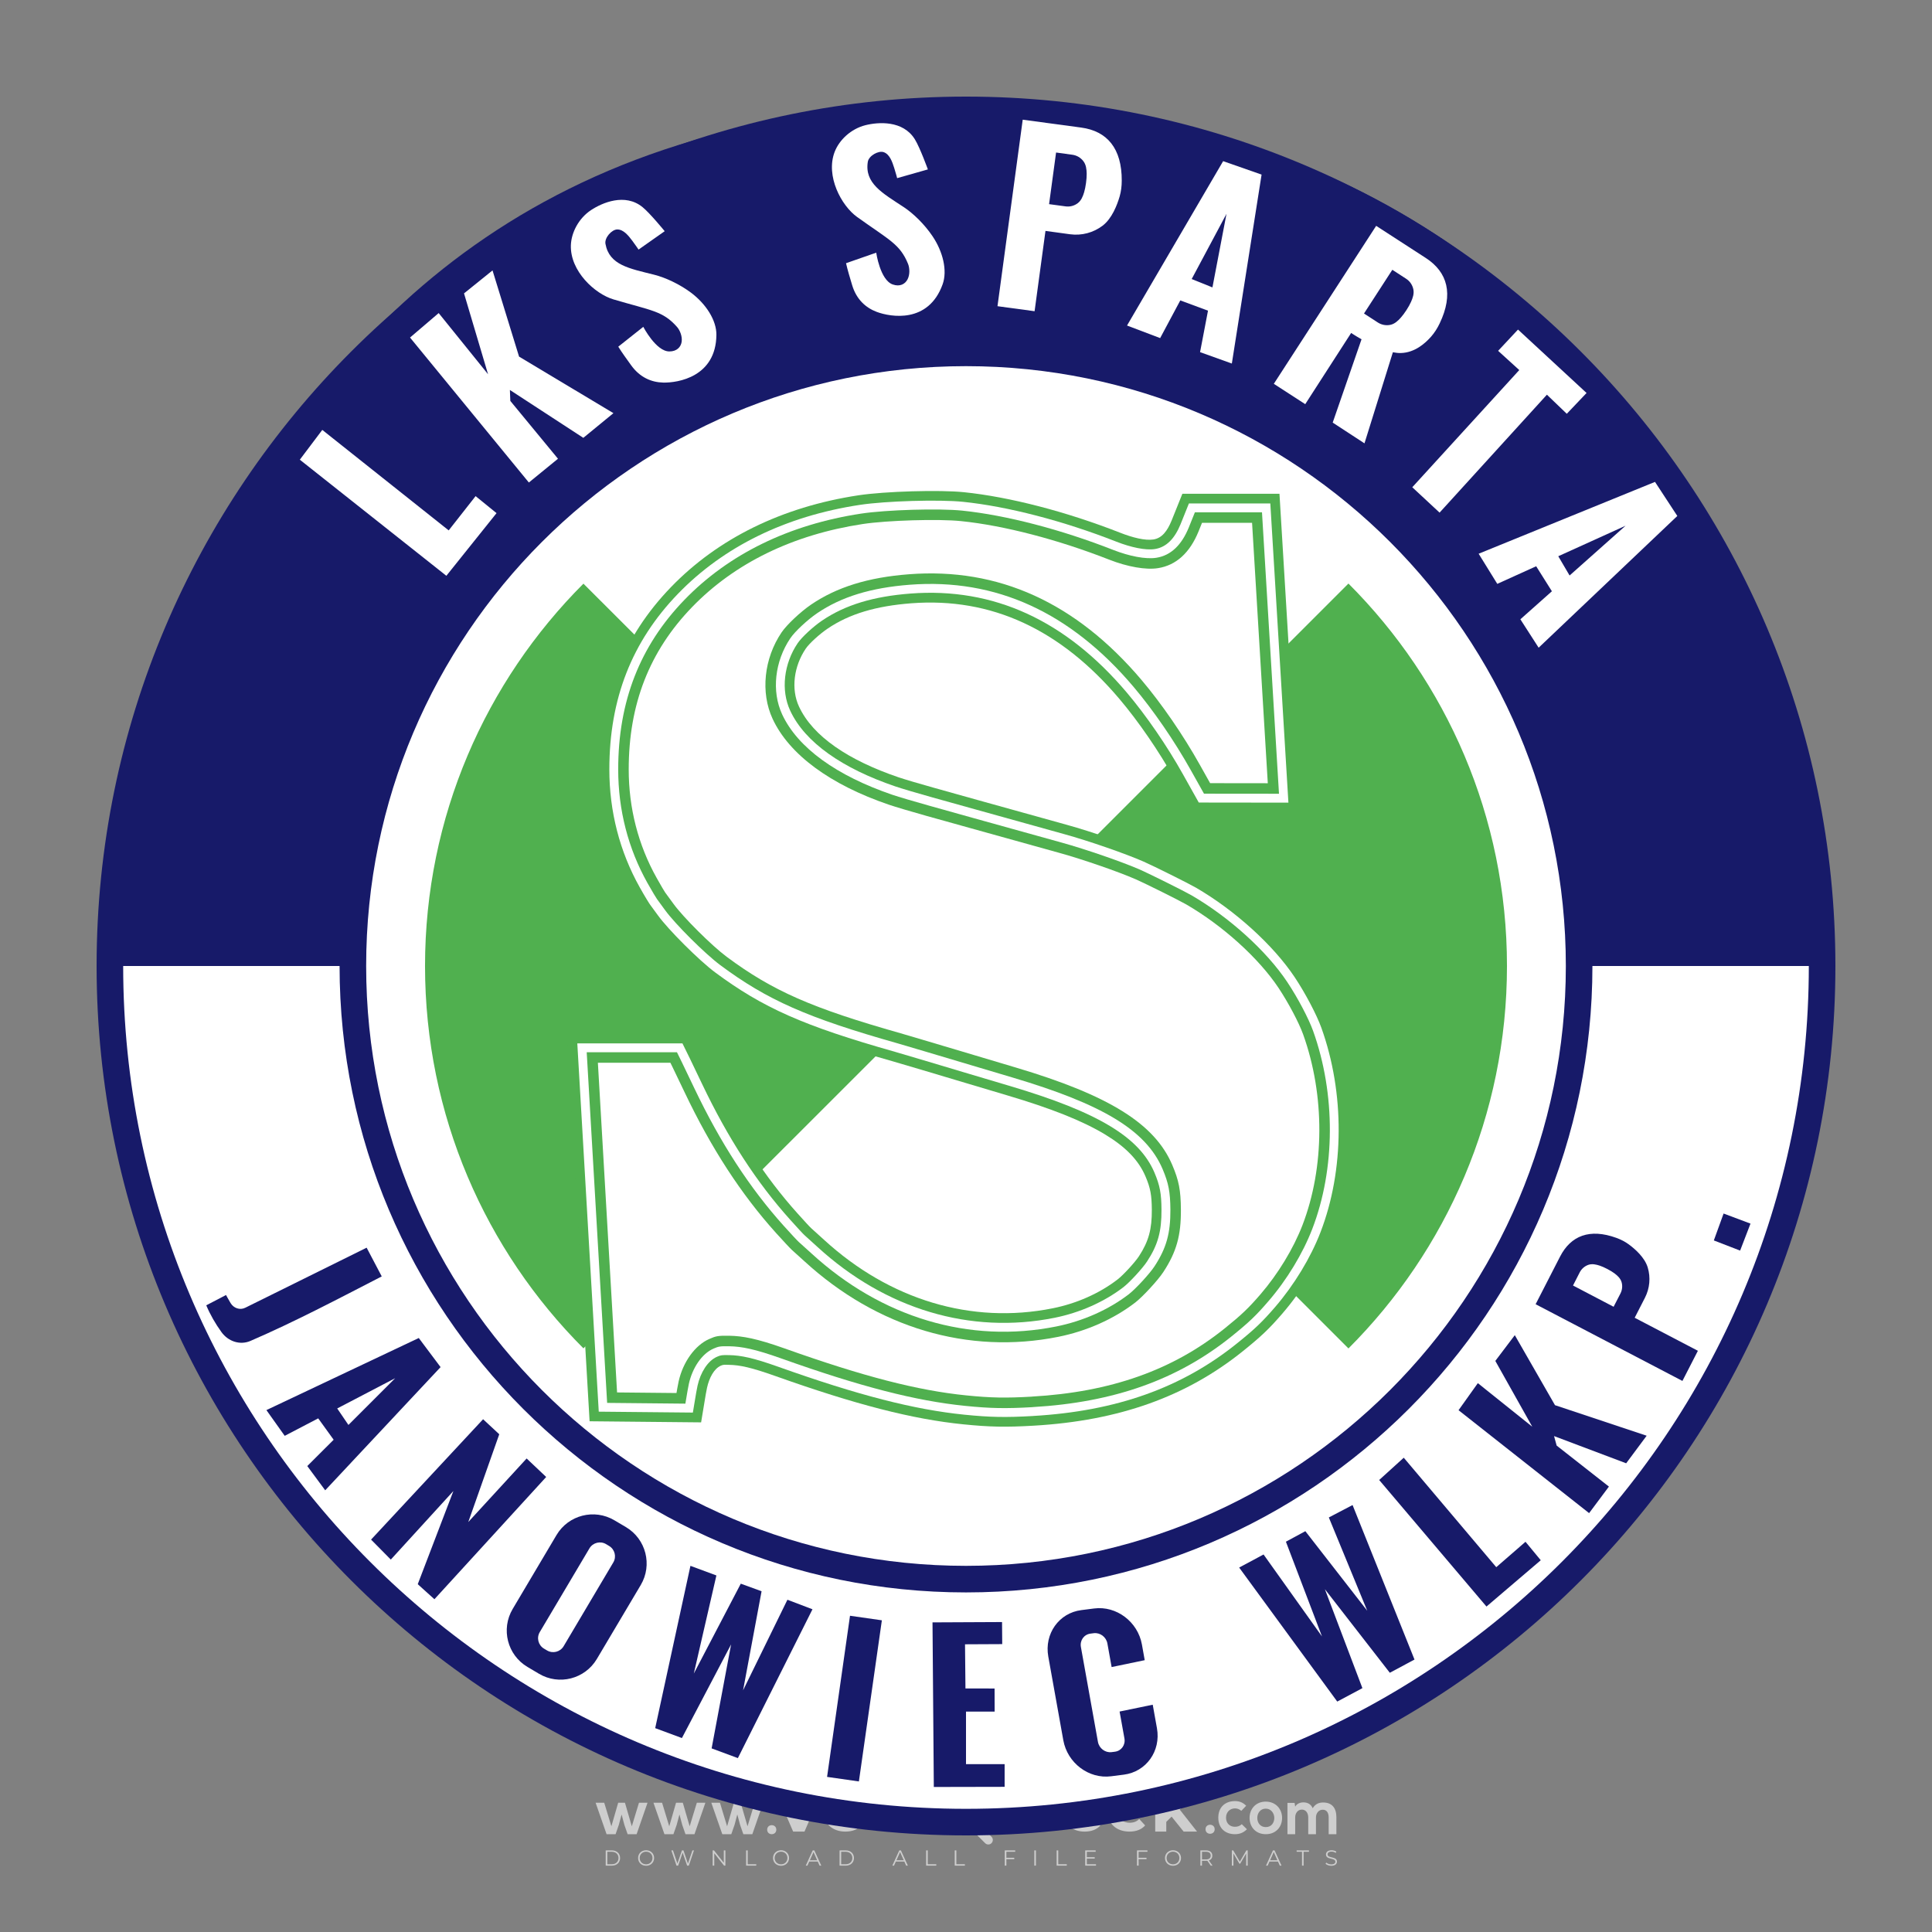 <?xml version="1.0" encoding="iso-8859-1"?>
<!-- Generator: Adobe Illustrator 26.0.1, SVG Export Plug-In . SVG Version: 6.00 Build 0)  -->
<svg version="1.1" id="Layer_1" xmlns="http://www.w3.org/2000/svg" xmlns:xlink="http://www.w3.org/1999/xlink" x="0px" y="0px"
	 viewBox="0 0 500 500" style="enable-background:new 0 0 500 500;" xml:space="preserve">
<rect x="0" y="0" width="500" height="500" fill="#808080" stroke="none"/>
<g id="watermark_1_">
	<g>
		<g id="watermark" style="opacity:0.61;">
			<g>
				<g>
					<g>
						<g>
							<polygon style="fill:#FFFFFF;" points="213.765,461.172 208.204,474.017 205.268,474.017 199.726,461.172 202.938,461.172 
								206.846,470.347 210.81,461.172 							"/>
						</g>
						<g>
							<path style="fill:#FFFFFF;" d="M223.507,469.741h-7.469c0.275,1.23,1.321,1.982,2.826,1.982c1.046,0,1.798-0.312,2.477-0.954
								l1.523,1.651c-0.917,1.046-2.294,1.597-4.074,1.597c-3.413,0-5.634-2.147-5.634-5.083c0-2.954,2.257-5.083,5.267-5.083
								c2.899,0,5.138,1.945,5.138,5.12C223.562,469.191,223.526,469.503,223.507,469.741 M216.002,468.071h4.863
								c-0.202-1.248-1.138-2.055-2.422-2.055C217.139,466.016,216.204,466.805,216.002,468.071"/>
						</g>
						<g>
							<path style="fill:#FFFFFF;" d="M224.735,468.934c0-2.973,2.294-5.083,5.505-5.083c2.074,0,3.707,0.899,4.423,2.514
								l-2.22,1.193c-0.532-0.936-1.321-1.358-2.221-1.358c-1.45,0-2.587,1.009-2.587,2.734c0,1.725,1.138,2.734,2.587,2.734
								c0.899,0,1.688-0.404,2.221-1.358l2.22,1.211c-0.716,1.578-2.349,2.495-4.423,2.495
								C227.029,474.017,224.735,471.907,224.735,468.934"/>
						</g>
						<g>
							<path style="fill:#FFFFFF;" d="M242.828,473.393c-0.587,0.422-1.45,0.624-2.331,0.624c-2.33,0-3.688-1.193-3.688-3.542
								v-4.055h-1.523v-2.202h1.523v-2.404h2.863v2.404h2.459v2.202h-2.459v4.019c0,0.844,0.458,1.303,1.229,1.303
								c0.422,0,0.844-0.128,1.156-0.367L242.828,473.393z"/>
						</g>
					</g>
					<g>
						<path style="fill:#FFFFFF;" d="M262.474,463.997v2.643c-0.238-0.018-0.422-0.037-0.642-0.037
							c-1.578,0-2.624,0.862-2.624,2.753v4.661h-2.863v-9.873h2.734v1.303C259.776,464.493,260.951,463.997,262.474,463.997"/>
					</g>
					<g>
						<path style="fill:#FFFFFF;" d="M263.299,472.53l1.009-2.239c1.083,0.789,2.697,1.339,4.239,1.339
							c1.762,0,2.477-0.587,2.477-1.376c0-2.404-7.469-0.752-7.469-5.524c0-2.184,1.762-4,5.413-4c1.615,0,3.267,0.385,4.459,1.138
							l-0.918,2.257c-1.193-0.679-2.422-1.009-3.56-1.009c-1.761,0-2.44,0.66-2.44,1.468c0,2.367,7.468,0.734,7.468,5.45
							c0,2.147-1.78,3.982-5.45,3.982C266.492,474.017,264.437,473.411,263.299,472.53"/>
					</g>
					<g>
						<path style="fill:#FFFFFF;" d="M285.428,469.741h-7.469c0.275,1.23,1.321,1.982,2.826,1.982c1.046,0,1.798-0.312,2.477-0.954
							l1.523,1.651c-0.918,1.046-2.294,1.597-4.074,1.597c-3.413,0-5.634-2.147-5.634-5.083c0-2.954,2.257-5.083,5.267-5.083
							c2.9,0,5.138,1.945,5.138,5.12C285.484,469.191,285.447,469.503,285.428,469.741 M277.923,468.071h4.863
							c-0.202-1.248-1.138-2.055-2.422-2.055C279.061,466.016,278.125,466.805,277.923,468.071"/>
					</g>
					<g>
						<path style="fill:#FFFFFF;" d="M297.007,469.741h-7.469c0.275,1.23,1.321,1.982,2.826,1.982c1.046,0,1.798-0.312,2.477-0.954
							l1.523,1.651c-0.918,1.046-2.294,1.597-4.074,1.597c-3.413,0-5.634-2.147-5.634-5.083c0-2.954,2.257-5.083,5.267-5.083
							c2.899,0,5.138,1.945,5.138,5.12C297.062,469.191,297.025,469.503,297.007,469.741 M289.501,468.071h4.863
							c-0.202-1.248-1.138-2.055-2.422-2.055C290.639,466.016,289.703,466.805,289.501,468.071"/>
					</g>
					<g>
						<polygon style="fill:#FFFFFF;" points="303.208,470.145 301.831,471.503 301.831,474.017 298.969,474.017 298.969,460.401 
							301.831,460.401 301.831,468.108 306.016,464.144 309.429,464.144 305.318,468.328 309.796,474.017 306.327,474.017 						"/>
					</g>
					<g>
						<path style="fill:#FFFFFF;" d="M256.601,475.359L256.601,475.359l-2.86-2.86c-0.435,0.508-0.953,0.943-1.534,1.284
							c-0.092,0.069-0.186,0.136-0.283,0.199l3.027,3.027c0.456,0.456,1.195,0.456,1.65,0
							C257.057,476.554,257.057,475.815,256.601,475.359"/>
					</g>
					<g>
						<path style="fill:#FFFFFF;" d="M249.984,463.244c0.221-0.173,0.495-0.281,0.797-0.281c0.042,0,0.083,0.002,0.124,0.006
							c-0.214-0.156-0.478-0.249-0.764-0.249c-0.395,0-0.744,0.18-0.981,0.458c-0.051,0-0.1,0.006-0.151,0.008
							c0.039-0.077,0.064-0.162,0.064-0.255c0-0.234-0.143-0.434-0.346-0.519c0.087,0.126,0.138,0.279,0.138,0.445
							c0,0.122-0.031,0.237-0.081,0.341c-2.811,0.201-5.03,2.539-5.03,5.4c0,2.993,2.426,5.42,5.42,5.42
							c2.993,0,5.42-2.426,5.42-5.42C254.595,465.879,252.593,463.635,249.984,463.244 M247.983,464.656
							c0.435,0,0.844,0.112,1.199,0.309c0.374-0.245,0.82-0.387,1.299-0.387c0.711,0,1.348,0.312,1.784,0.806
							c-0.435-0.379-1.004-0.61-1.627-0.61c-0.449,0-0.87,0.12-1.234,0.329c-0.079,0.046-0.156,0.096-0.229,0.15
							c-0.065-0.048-0.133-0.093-0.204-0.134c-0.369-0.219-0.8-0.344-1.26-0.344c-0.3,0-0.588,0.054-0.854,0.152
							C247.196,464.754,247.578,464.656,247.983,464.656 M251.772,469.098c0.115,0.305,0.181,0.634,0.181,0.979
							c0,1.534-1.244,2.777-2.778,2.777c-1.534,0-2.777-1.243-2.777-2.777c0-0.345,0.066-0.674,0.181-0.979
							c-0.62-0.382-1.035-1.064-1.035-1.846c0-1.197,0.971-2.168,2.168-2.168c0.565,0,1.078,0.218,1.463,0.572
							c0.386-0.354,0.899-0.572,1.464-0.572c1.197,0,2.168,0.971,2.168,2.168C252.807,468.034,252.392,468.716,251.772,469.098"/>
					</g>
					<g>
						<path style="fill:#FFFFFF;" d="M251.666,467.061c0,0.497-0.404,0.901-0.901,0.901c-0.497,0-0.901-0.404-0.901-0.901
							s0.404-0.901,0.901-0.901c0.101,0,0.197,0.017,0.287,0.047c-0.03,0.062-0.045,0.132-0.045,0.204
							c0,0.273,0.221,0.494,0.494,0.494c0.05,0,0.099-0.008,0.146-0.022C251.66,466.941,251.666,467,251.666,467.061"/>
					</g>
					<g>
						<path style="fill:#FFFFFF;" d="M248.255,467.061c0,0.376-0.305,0.681-0.681,0.681c-0.376,0-0.681-0.305-0.681-0.681
							s0.305-0.681,0.681-0.681c0.076,0,0.149,0.013,0.217,0.035c-0.023,0.047-0.034,0.1-0.034,0.155
							c0,0.206,0.167,0.374,0.374,0.374c0.038,0,0.075-0.006,0.11-0.017C248.25,466.97,248.255,467.015,248.255,467.061"/>
					</g>
					<g>
						<g>
							<g>
								<rect x="242.908" y="467.83" style="fill:#FFFFFF;" width="0.616" height="0.616"/>
							</g>
							<g>
								<rect x="254.827" y="467.83" style="fill:#FFFFFF;" width="0.616" height="0.616"/>
							</g>
							<g>
								<path style="fill:#FFFFFF;" d="M255.205,468.082h-0.14c0-3.248-2.642-5.89-5.89-5.89c-3.248,0-5.89,2.642-5.89,5.89h-0.14
									c0-1.611,0.627-3.125,1.766-4.264c1.139-1.139,2.653-1.766,4.264-1.766c1.611,0,3.125,0.627,4.264,1.766
									C254.578,464.957,255.205,466.471,255.205,468.082"/>
							</g>
						</g>
						<g>
							<rect x="248.868" y="461.814" style="fill:#FFFFFF;" width="0.616" height="0.616"/>
						</g>
						<g>
							<rect x="244.95" y="462.052" style="fill:#FFFFFF;" width="8.45" height="0.14"/>
						</g>
						<g>
							<path style="fill:#FFFFFF;" d="M245.174,462.15c0,0.108-0.088,0.196-0.196,0.196c-0.108,0-0.196-0.088-0.196-0.196
								c0-0.108,0.088-0.196,0.196-0.196C245.086,461.954,245.174,462.042,245.174,462.15"/>
						</g>
						<g>
							<path style="fill:#FFFFFF;" d="M253.596,462.15c0,0.108-0.088,0.196-0.196,0.196c-0.108,0-0.196-0.088-0.196-0.196
								c0-0.108,0.088-0.196,0.196-0.196C253.509,461.954,253.596,462.042,253.596,462.15"/>
						</g>
					</g>
				</g>
				<g>
					<path style="fill:#FFFFFF;" d="M314.356,473.409c0,1.559-2.364,1.559-2.364,0C311.993,471.851,314.356,471.851,314.356,473.409
						z"/>
				</g>
				<g>
					<g>
						<g>
							<path style="fill:#FFFFFF;" d="M161.739,466.549l1.772,6.088l1.855-6.088h2.215l-2.823,8.14h-2.33l-0.837-2.396l-0.722-2.708
								l-0.722,2.708l-0.837,2.396h-2.33l-2.839-8.14h2.231l1.855,6.088l1.756-6.088H161.739z"/>
						</g>
						<g>
							<path style="fill:#FFFFFF;" d="M176.713,466.549l1.772,6.088l1.855-6.088h2.215l-2.823,8.14h-2.33l-0.837-2.396l-0.722-2.708
								l-0.722,2.708l-0.837,2.396h-2.33l-2.839-8.14h2.231l1.855,6.088l1.756-6.088H176.713z"/>
						</g>
						<g>
							<path style="fill:#FFFFFF;" d="M191.687,466.549l1.772,6.088l1.855-6.088h2.215l-2.823,8.14h-2.33l-0.837-2.396l-0.722-2.708
								l-0.722,2.708l-0.837,2.396h-2.33l-2.839-8.14h2.231l1.855,6.088l1.756-6.088H191.687z"/>
						</g>
					</g>
					<g>
						<path style="fill:#FFFFFF;" d="M200.908,473.52c0,1.559-2.364,1.559-2.364,0C198.545,471.962,200.908,471.962,200.908,473.52z
							"/>
					</g>
					<g>
						<path style="fill:#FFFFFF;" d="M322.71,473.409c-0.935,0.919-1.919,1.28-3.117,1.28c-2.346,0-4.3-1.411-4.3-4.282
							s1.953-4.284,4.3-4.284c1.149,0,2.035,0.329,2.921,1.199l-1.264,1.329c-0.476-0.428-1.066-0.64-1.623-0.64
							c-1.346,0-2.33,0.985-2.33,2.396c0,1.542,1.05,2.362,2.297,2.362c0.64,0,1.28-0.18,1.772-0.672L322.71,473.409z"/>
					</g>
					<g>
						<path style="fill:#FFFFFF;" d="M331.805,470.472c0,2.33-1.591,4.217-4.217,4.217c-2.626,0-4.201-1.887-4.201-4.217
							c0-2.314,1.609-4.217,4.185-4.217C330.149,466.255,331.805,468.158,331.805,470.472z M325.389,470.472
							c0,1.231,0.739,2.38,2.199,2.38c1.46,0,2.199-1.149,2.199-2.38c0-1.215-0.854-2.396-2.199-2.396
							C326.144,468.077,325.389,469.258,325.389,470.472z"/>
					</g>
					<g>
						<path style="fill:#FFFFFF;" d="M338.572,474.689v-4.332c0-1.068-0.559-2.035-1.658-2.035c-1.082,0-1.722,0.967-1.722,2.035
							v4.332h-2.003v-8.107h1.855l0.148,0.985c0.426-0.82,1.362-1.116,2.133-1.116c0.969,0,1.937,0.394,2.396,1.51
							c0.723-1.149,1.658-1.478,2.708-1.478c2.297,0,3.43,1.412,3.43,3.84v4.365h-2.003v-4.365c0-1.066-0.442-1.97-1.526-1.97
							c-1.082,0-1.756,0.935-1.756,2.003v4.332H338.572z"/>
					</g>
				</g>
			</g>
		</g>
		<g style="opacity:0.61;">
			<g>
				<g>
					<path style="fill:#FFFFFF;" d="M345.988,431.299c-0.006-1.224-0.959-2.121-2.189-2.14c-0.924-0.014-0.832,0.12-0.834-0.867
						c-0.003-1.097-0.007-2.194,0.003-3.292c0.003-0.379-0.112-0.691-0.362-0.976c-2.342-2.668-4.678-5.342-7.019-8.011
						c-0.12-0.137-0.275-0.244-0.414-0.366c-6.214,0-12.427,0-18.641,0c-0.794,0.293-1.14,0.868-1.138,1.709
						c0.01,3.748,0.004,7.496,0.004,11.243c0,0.556-0.003,0.589-0.55,0.551c-1.497-0.102-2.516,0.986-2.497,2.492
						c0.044,3.476,0.013,6.953,0.014,10.429c0.001,1.58,0.867,2.443,2.45,2.449c0.582,0.002,0.582,0.002,0.582,0.6
						c0,2.219-0.001,4.438,0.001,6.657c0.001,1.192,0.58,1.771,1.768,1.771c8.013,0.001,16.027,0.001,24.04,0
						c1.168,0,1.755-0.583,1.757-1.745c0.002-2.256,0-4.512,0.001-6.768c0-0.512,0.002-0.511,0.52-0.515
						c0.271-0.002,0.541,0.008,0.809-0.058c0.996-0.246,1.69-1.044,1.694-2.069C346.003,438.696,346.005,434.997,345.988,431.299z
						 M317.537,417.162c5.337,0,10.674,0,16.01,0c0.548,0,0.554,0.007,0.554,0.561c0.001,2.243-0.001,4.486,0.001,6.73
						c0.001,0.811,0.249,1.059,1.06,1.059c1.91,0.001,3.821,0,5.731,0.001c0.458,0,0.479,0.021,0.481,0.483
						c0.003,0.887,0.002,1.775,0,2.662c-0.001,0.477-0.024,0.498-0.504,0.499c-3.895,0.001-7.79,0-11.684,0
						c-3.882,0-7.765,0-11.647,0c-0.55,0-0.552-0.001-0.552-0.561c-0.001-3.624-0.001-7.247,0-10.871
						C316.987,417.166,316.991,417.162,317.537,417.162z M340.822,451.579c-3.883,0.001-7.766,0-11.65,0c-3.871,0-7.742,0-11.613,0
						c-0.572,0-0.574-0.002-0.574-0.579c-0.001-1.997-0.001-3.994,0.001-5.991c0-0.464,0.023-0.486,0.478-0.487
						c7.803-0.001,15.607-0.001,23.41,0c0.478,0,0.499,0.02,0.499,0.503c0.002,1.997,0.001,3.994,0,5.991
						C341.375,451.574,341.37,451.579,340.822,451.579z"/>
				</g>
				<g>
					<g>
						<rect x="327.418" y="417.053" style="fill:#FFFFFF;" width="1.757" height="1.054"/>
					</g>
					<g>
						<rect x="325.662" y="418.107" style="fill:#FFFFFF;" width="1.757" height="1.054"/>
					</g>
					<g>
						<rect x="327.418" y="419.161" style="fill:#FFFFFF;" width="1.757" height="1.054"/>
					</g>
					<g>
						<rect x="325.662" y="420.215" style="fill:#FFFFFF;" width="1.757" height="1.054"/>
					</g>
					<g>
						<rect x="327.418" y="421.269" style="fill:#FFFFFF;" width="1.757" height="1.054"/>
					</g>
					<g>
						<rect x="325.662" y="422.323" style="fill:#FFFFFF;" width="1.757" height="1.054"/>
					</g>
					<g>
						<rect x="327.418" y="423.378" style="fill:#FFFFFF;" width="1.757" height="1.054"/>
					</g>
					<g>
						<rect x="325.662" y="424.432" style="fill:#FFFFFF;" width="1.757" height="1.054"/>
					</g>
					<g>
						<rect x="327.418" y="425.486" style="fill:#FFFFFF;" width="1.757" height="1.054"/>
					</g>
					<g>
						<rect x="325.662" y="426.54" style="fill:#FFFFFF;" width="1.757" height="1.054"/>
					</g>
					<g>
						<rect x="327.418" y="427.594" style="fill:#FFFFFF;" width="1.757" height="1.054"/>
					</g>
					<g>
						<rect x="325.662" y="428.648" style="fill:#FFFFFF;" width="1.757" height="1.054"/>
					</g>
				</g>
			</g>
			<g>
				<path style="fill:#FFFFFF;" d="M187.637,431.299c-0.006-1.224-0.959-2.121-2.189-2.14c-0.924-0.014-0.832,0.12-0.834-0.867
					c-0.003-1.097-0.007-2.194,0.003-3.292c0.003-0.379-0.112-0.691-0.362-0.976c-2.342-2.668-4.678-5.342-7.019-8.011
					c-0.12-0.137-0.275-0.244-0.414-0.366c-6.214,0-12.427,0-18.641,0c-0.794,0.293-1.14,0.868-1.138,1.709
					c0.01,3.748,0.004,7.496,0.004,11.243c0,0.556-0.003,0.589-0.55,0.551c-1.497-0.102-2.516,0.986-2.497,2.492
					c0.044,3.476,0.013,6.953,0.014,10.429c0.001,1.58,0.867,2.443,2.45,2.449c0.582,0.002,0.582,0.002,0.582,0.6
					c0,2.219-0.001,4.438,0.001,6.657c0.001,1.192,0.58,1.771,1.768,1.771c8.013,0.001,16.027,0.001,24.04,0
					c1.168,0,1.755-0.583,1.757-1.745c0.002-2.256,0-4.512,0.001-6.768c0-0.512,0.002-0.511,0.52-0.515
					c0.271-0.002,0.541,0.008,0.809-0.058c0.996-0.246,1.69-1.044,1.694-2.069C187.652,438.696,187.655,434.997,187.637,431.299z
					 M159.187,417.162c5.337,0,10.674,0,16.01,0c0.548,0,0.554,0.007,0.554,0.561c0.001,2.243-0.001,4.486,0.001,6.73
					c0.001,0.811,0.249,1.059,1.06,1.059c1.91,0.001,3.821,0,5.731,0.001c0.458,0,0.479,0.021,0.481,0.483
					c0.003,0.887,0.002,1.775,0,2.662c-0.001,0.477-0.024,0.498-0.504,0.499c-3.895,0.001-7.79,0-11.684,0
					c-3.882,0-7.765,0-11.647,0c-0.55,0-0.552-0.001-0.552-0.561c-0.001-3.624-0.001-7.247,0-10.871
					C158.636,417.166,158.64,417.162,159.187,417.162z M182.472,451.579c-3.883,0.001-7.766,0-11.65,0c-3.871,0-7.742,0-11.613,0
					c-0.572,0-0.574-0.002-0.574-0.579c-0.001-1.997-0.001-3.994,0.001-5.991c0-0.464,0.023-0.486,0.478-0.487
					c7.803-0.001,15.607-0.001,23.41,0c0.478,0,0.499,0.02,0.499,0.503c0.002,1.997,0.001,3.994,0,5.991
					C183.024,451.574,183.019,451.579,182.472,451.579z"/>
			</g>
			<g>
				<path style="fill:#FFFFFF;" d="M159.779,440.669v-7.897h2.779c0.375,0,0.726,0.061,1.053,0.182
					c0.327,0.121,0.612,0.292,0.855,0.513c0.242,0.221,0.434,0.483,0.573,0.789c0.14,0.305,0.21,0.642,0.21,1.009
					c0,0.375-0.07,0.715-0.21,1.02c-0.14,0.305-0.331,0.568-0.573,0.789c-0.243,0.221-0.528,0.392-0.855,0.513
					c-0.327,0.121-0.678,0.182-1.053,0.182h-1.29v2.901H159.779z M162.58,436.356c0.39,0,0.684-0.111,0.882-0.331
					c0.199-0.22,0.298-0.474,0.298-0.761c0-0.14-0.024-0.276-0.072-0.408c-0.048-0.132-0.121-0.248-0.221-0.347
					c-0.099-0.099-0.223-0.178-0.37-0.237c-0.147-0.059-0.32-0.089-0.518-0.089h-1.312v2.173H162.58z"/>
				<path style="fill:#FFFFFF;" d="M166.308,432.771h1.731l3.177,5.294h0.088l-0.088-1.522v-3.772h1.478v7.897h-1.566l-3.353-5.592
					h-0.088l0.088,1.522v4.07h-1.467V432.771z"/>
				<path style="fill:#FFFFFF;" d="M177.922,436.334h3.872c0.022,0.089,0.04,0.195,0.055,0.32c0.014,0.125,0.022,0.25,0.022,0.375
					c0,0.507-0.077,0.985-0.231,1.434c-0.154,0.449-0.397,0.849-0.728,1.202c-0.353,0.375-0.776,0.666-1.268,0.871
					c-0.493,0.206-1.055,0.309-1.688,0.309c-0.574,0-1.114-0.103-1.622-0.309c-0.507-0.206-0.948-0.492-1.323-0.86
					c-0.375-0.367-0.673-0.803-0.894-1.307c-0.221-0.504-0.331-1.053-0.331-1.649c0-0.595,0.11-1.145,0.331-1.649
					c0.221-0.504,0.518-0.939,0.894-1.307c0.375-0.367,0.816-0.654,1.323-0.86c0.507-0.206,1.048-0.309,1.622-0.309
					c0.64,0,1.211,0.11,1.715,0.331c0.504,0.221,0.935,0.526,1.296,0.915l-1.025,1.004c-0.258-0.272-0.544-0.48-0.861-0.623
					c-0.316-0.143-0.695-0.215-1.136-0.215c-0.361,0-0.703,0.065-1.026,0.193c-0.324,0.129-0.607,0.311-0.85,0.546
					c-0.242,0.235-0.436,0.52-0.579,0.855c-0.143,0.335-0.215,0.708-0.215,1.119c0,0.412,0.072,0.785,0.215,1.12
					c0.143,0.335,0.338,0.62,0.584,0.855c0.246,0.235,0.531,0.418,0.855,0.546c0.323,0.129,0.669,0.193,1.037,0.193
					c0.419,0,0.773-0.061,1.064-0.182c0.29-0.121,0.538-0.278,0.744-0.469c0.148-0.132,0.275-0.3,0.381-0.502
					c0.106-0.202,0.189-0.428,0.248-0.678h-2.482V436.334z"/>
			</g>
			<g>
				<path style="fill:#FFFFFF;" d="M224.019,431.299c-0.006-1.224-0.959-2.121-2.189-2.14c-0.924-0.014-0.832,0.12-0.834-0.867
					c-0.003-1.097-0.007-2.194,0.003-3.292c0.003-0.379-0.112-0.691-0.362-0.976c-2.342-2.668-4.678-5.342-7.019-8.011
					c-0.12-0.137-0.275-0.244-0.414-0.366c-6.214,0-12.427,0-18.641,0c-0.794,0.293-1.14,0.868-1.138,1.709
					c0.01,3.748,0.004,7.496,0.004,11.243c0,0.556-0.003,0.589-0.55,0.551c-1.497-0.102-2.516,0.986-2.497,2.492
					c0.044,3.476,0.013,6.953,0.014,10.429c0.001,1.58,0.867,2.443,2.45,2.449c0.582,0.002,0.582,0.002,0.582,0.6
					c0,2.219-0.001,4.438,0.001,6.657c0.001,1.192,0.58,1.771,1.768,1.771c8.013,0.001,16.027,0.001,24.04,0
					c1.168,0,1.755-0.583,1.757-1.745c0.002-2.256,0-4.512,0.001-6.768c0-0.512,0.002-0.511,0.52-0.515
					c0.271-0.002,0.541,0.008,0.809-0.058c0.997-0.246,1.69-1.044,1.694-2.069C224.034,438.696,224.036,434.997,224.019,431.299z
					 M195.568,417.162c5.337,0,10.674,0,16.01,0c0.548,0,0.554,0.007,0.554,0.561c0.001,2.243-0.001,4.486,0.001,6.73
					c0.001,0.811,0.249,1.059,1.06,1.059c1.91,0.001,3.821,0,5.731,0.001c0.458,0,0.479,0.021,0.481,0.483
					c0.003,0.887,0.002,1.775,0,2.662c-0.001,0.477-0.024,0.498-0.504,0.499c-3.895,0.001-7.79,0-11.684,0
					c-3.882,0-7.765,0-11.647,0c-0.55,0-0.552-0.001-0.552-0.561c-0.001-3.624-0.001-7.247,0-10.871
					C195.018,417.166,195.022,417.162,195.568,417.162z M218.854,451.579c-3.883,0.001-7.766,0-11.65,0c-3.871,0-7.742,0-11.613,0
					c-0.572,0-0.574-0.002-0.574-0.579c-0.001-1.997-0.001-3.994,0.001-5.991c0-0.464,0.023-0.486,0.478-0.487
					c7.803-0.001,15.607-0.001,23.41,0c0.478,0,0.499,0.02,0.499,0.503c0.002,1.997,0.001,3.994,0,5.991
					C219.406,451.574,219.401,451.579,218.854,451.579z"/>
			</g>
			<g>
				<path style="fill:#FFFFFF;" d="M205.111,432.771h1.699l2.967,7.897h-1.644l-0.651-1.886h-3.044l-0.651,1.886h-1.643
					L205.111,432.771z M206.997,437.415l-0.706-1.974l-0.287-0.96h-0.088l-0.287,0.96l-0.706,1.974H206.997z"/>
				<path style="fill:#FFFFFF;" d="M211.331,434.536c-0.125,0-0.245-0.024-0.359-0.072c-0.114-0.048-0.213-0.114-0.298-0.199
					c-0.084-0.084-0.151-0.182-0.198-0.292c-0.048-0.11-0.072-0.232-0.072-0.364s0.024-0.254,0.072-0.364
					c0.048-0.11,0.114-0.208,0.198-0.292c0.084-0.084,0.184-0.151,0.298-0.198c0.114-0.048,0.233-0.072,0.359-0.072
					c0.257,0,0.478,0.09,0.662,0.27c0.184,0.181,0.276,0.399,0.276,0.656s-0.092,0.476-0.276,0.656
					C211.809,434.446,211.589,434.536,211.331,434.536z M210.615,440.669v-5.404h1.445v5.404H210.615z"/>
			</g>
			<g>
				<path style="fill:#FFFFFF;" d="M261.044,431.299c-0.006-1.224-0.959-2.121-2.189-2.14c-0.924-0.014-0.832,0.12-0.834-0.867
					c-0.003-1.097-0.007-2.194,0.003-3.292c0.003-0.379-0.112-0.691-0.362-0.976c-2.342-2.668-4.678-5.342-7.019-8.011
					c-0.12-0.137-0.275-0.244-0.414-0.366c-6.214,0-12.427,0-18.641,0c-0.794,0.293-1.14,0.868-1.138,1.709
					c0.01,3.748,0.004,7.496,0.004,11.243c0,0.556-0.003,0.589-0.55,0.551c-1.497-0.102-2.516,0.986-2.497,2.492
					c0.044,3.476,0.013,6.953,0.014,10.429c0.001,1.58,0.867,2.443,2.45,2.449c0.582,0.002,0.582,0.002,0.582,0.6
					c0,2.219-0.001,4.438,0.001,6.657c0.001,1.192,0.58,1.771,1.768,1.771c8.013,0.001,16.027,0.001,24.04,0
					c1.168,0,1.755-0.583,1.757-1.745c0.002-2.256,0-4.512,0.001-6.768c0-0.512,0.002-0.511,0.52-0.515
					c0.271-0.002,0.541,0.008,0.809-0.058c0.996-0.246,1.69-1.044,1.694-2.069C261.059,438.696,261.061,434.997,261.044,431.299z
					 M232.593,417.162c5.337,0,10.674,0,16.01,0c0.548,0,0.554,0.007,0.554,0.561c0.001,2.243-0.001,4.486,0.001,6.73
					c0.001,0.811,0.249,1.059,1.06,1.059c1.91,0.001,3.821,0,5.731,0.001c0.458,0,0.479,0.021,0.481,0.483
					c0.003,0.887,0.002,1.775,0,2.662c-0.001,0.477-0.024,0.498-0.504,0.499c-3.895,0.001-7.79,0-11.684,0
					c-3.882,0-7.765,0-11.647,0c-0.55,0-0.552-0.001-0.552-0.561c-0.001-3.624-0.001-7.247,0-10.871
					C232.042,417.166,232.047,417.162,232.593,417.162z M255.878,451.579c-3.883,0.001-7.766,0-11.65,0c-3.871,0-7.742,0-11.613,0
					c-0.572,0-0.574-0.002-0.574-0.579c-0.001-1.997-0.001-3.994,0.001-5.991c0-0.464,0.023-0.486,0.478-0.487
					c7.803-0.001,15.607-0.001,23.41,0c0.478,0,0.499,0.02,0.499,0.503c0.002,1.997,0.001,3.994,0,5.991
					C256.431,451.574,256.426,451.579,255.878,451.579z"/>
			</g>
			<g>
				<path style="fill:#FFFFFF;" d="M236.361,440.845c-0.338,0-0.662-0.048-0.971-0.143c-0.309-0.095-0.592-0.239-0.849-0.43
					c-0.257-0.191-0.481-0.425-0.673-0.7c-0.191-0.276-0.342-0.597-0.452-0.965l1.401-0.551c0.103,0.397,0.283,0.726,0.54,0.987
					c0.257,0.261,0.596,0.392,1.015,0.392c0.154,0,0.303-0.02,0.447-0.061c0.143-0.04,0.272-0.099,0.386-0.176
					s0.204-0.175,0.27-0.292c0.066-0.118,0.099-0.254,0.099-0.408c0-0.147-0.026-0.279-0.077-0.397
					c-0.051-0.117-0.138-0.227-0.259-0.331c-0.121-0.103-0.28-0.202-0.475-0.298c-0.195-0.095-0.435-0.195-0.722-0.298l-0.485-0.176
					c-0.213-0.073-0.429-0.173-0.645-0.298c-0.217-0.125-0.413-0.276-0.59-0.452c-0.177-0.176-0.322-0.384-0.436-0.623
					c-0.114-0.239-0.171-0.509-0.171-0.81c0-0.309,0.06-0.597,0.182-0.866c0.121-0.268,0.294-0.503,0.518-0.706
					c0.224-0.202,0.492-0.36,0.805-0.474s0.66-0.171,1.042-0.171c0.397,0,0.74,0.053,1.031,0.16
					c0.291,0.107,0.537,0.243,0.739,0.408c0.202,0.165,0.366,0.348,0.491,0.546c0.125,0.199,0.217,0.386,0.276,0.563l-1.312,0.551
					c-0.074-0.221-0.208-0.419-0.402-0.596c-0.195-0.176-0.462-0.265-0.8-0.265c-0.324,0-0.592,0.075-0.805,0.226
					c-0.213,0.151-0.32,0.348-0.32,0.59c0,0.235,0.103,0.436,0.309,0.601c0.206,0.165,0.533,0.325,0.982,0.48l0.497,0.165
					c0.316,0.111,0.605,0.237,0.866,0.381c0.261,0.143,0.485,0.314,0.673,0.513c0.187,0.199,0.331,0.425,0.43,0.678
					c0.1,0.254,0.149,0.546,0.149,0.877c0,0.412-0.083,0.767-0.248,1.064c-0.165,0.298-0.377,0.542-0.634,0.734
					c-0.258,0.191-0.548,0.335-0.872,0.43C236.986,440.797,236.67,440.845,236.361,440.845z"/>
				<path style="fill:#FFFFFF;" d="M239.516,432.771h1.61l1.633,4.754l0.287,1.015h0.088l0.309-1.015l1.699-4.754h1.61l-2.879,7.897
					h-1.566L239.516,432.771z"/>
				<path style="fill:#FFFFFF;" d="M251.097,436.334h3.871c0.022,0.089,0.04,0.195,0.055,0.32c0.015,0.125,0.023,0.25,0.023,0.375
					c0,0.507-0.078,0.985-0.232,1.434c-0.154,0.449-0.397,0.849-0.728,1.202c-0.353,0.375-0.775,0.666-1.268,0.871
					c-0.493,0.206-1.055,0.309-1.688,0.309c-0.574,0-1.114-0.103-1.621-0.309c-0.507-0.206-0.949-0.492-1.324-0.86
					c-0.375-0.367-0.673-0.803-0.894-1.307c-0.22-0.504-0.331-1.053-0.331-1.649c0-0.595,0.11-1.145,0.331-1.649
					c0.221-0.504,0.518-0.939,0.894-1.307c0.375-0.367,0.816-0.654,1.324-0.86c0.507-0.206,1.047-0.309,1.621-0.309
					c0.64,0,1.211,0.11,1.715,0.331c0.504,0.221,0.936,0.526,1.296,0.915l-1.026,1.004c-0.257-0.272-0.544-0.48-0.861-0.623
					c-0.316-0.143-0.694-0.215-1.136-0.215c-0.36,0-0.702,0.065-1.026,0.193c-0.323,0.129-0.607,0.311-0.849,0.546
					c-0.243,0.235-0.436,0.52-0.579,0.855c-0.143,0.335-0.215,0.708-0.215,1.119c0,0.412,0.072,0.785,0.215,1.12
					c0.143,0.335,0.338,0.62,0.585,0.855c0.246,0.235,0.531,0.418,0.854,0.546c0.324,0.129,0.669,0.193,1.037,0.193
					c0.419,0,0.774-0.061,1.064-0.182c0.29-0.121,0.539-0.278,0.745-0.469c0.147-0.132,0.274-0.3,0.38-0.502
					c0.107-0.202,0.189-0.428,0.248-0.678h-2.482V436.334z"/>
			</g>
			<g>
				<path style="fill:#FFFFFF;" d="M297.3,431.299c-0.006-1.224-0.959-2.121-2.189-2.14c-0.924-0.014-0.832,0.12-0.834-0.867
					c-0.003-1.097-0.007-2.194,0.003-3.292c0.003-0.379-0.112-0.691-0.362-0.976c-2.342-2.668-4.678-5.342-7.019-8.011
					c-0.12-0.137-0.275-0.244-0.414-0.366c-6.214,0-12.427,0-18.641,0c-0.794,0.293-1.14,0.868-1.138,1.709
					c0.01,3.748,0.004,7.496,0.004,11.243c0,0.556-0.003,0.589-0.55,0.551c-1.497-0.102-2.516,0.986-2.497,2.492
					c0.044,3.476,0.013,6.953,0.014,10.429c0.001,1.58,0.867,2.443,2.45,2.449c0.582,0.002,0.582,0.002,0.582,0.6
					c0,2.219-0.001,4.438,0.001,6.657c0.001,1.192,0.58,1.771,1.768,1.771c8.013,0.001,16.027,0.001,24.04,0
					c1.168,0,1.755-0.583,1.757-1.745c0.002-2.256,0-4.512,0.001-6.768c0-0.512,0.002-0.511,0.52-0.515
					c0.271-0.002,0.541,0.008,0.809-0.058c0.996-0.246,1.69-1.044,1.694-2.069C297.315,438.696,297.318,434.997,297.3,431.299z
					 M268.85,417.162c5.337,0,10.674,0,16.01,0c0.548,0,0.554,0.007,0.554,0.561c0.001,2.243-0.001,4.486,0.001,6.73
					c0.001,0.811,0.249,1.059,1.06,1.059c1.91,0.001,3.821,0,5.731,0.001c0.458,0,0.479,0.021,0.481,0.483
					c0.003,0.887,0.002,1.775,0,2.662c-0.001,0.477-0.024,0.498-0.504,0.499c-3.895,0.001-7.79,0-11.684,0
					c-3.882,0-7.765,0-11.647,0c-0.55,0-0.552-0.001-0.552-0.561c-0.001-3.624-0.001-7.247,0-10.871
					C268.299,417.166,268.303,417.162,268.85,417.162z M292.135,451.579c-3.883,0.001-7.766,0-11.65,0c-3.871,0-7.742,0-11.613,0
					c-0.572,0-0.574-0.002-0.574-0.579c-0.001-1.997-0.001-3.994,0.001-5.991c0-0.464,0.023-0.486,0.478-0.487
					c7.803-0.001,15.607-0.001,23.41,0c0.478,0,0.499,0.02,0.499,0.503c0.001,1.997,0.001,3.994,0,5.991
					C292.687,451.574,292.682,451.579,292.135,451.579z"/>
			</g>
			<g>
				<path style="fill:#FFFFFF;" d="M272.966,434.183v1.831h3.165v1.412h-3.165v1.831h3.518v1.412h-5.007v-7.897h5.007v1.412H272.966
					z"/>
				<path style="fill:#FFFFFF;" d="M277.852,440.669v-7.897h2.779c0.375,0,0.726,0.061,1.053,0.182
					c0.327,0.121,0.612,0.292,0.855,0.513c0.243,0.221,0.434,0.483,0.574,0.789c0.14,0.305,0.209,0.642,0.209,1.009
					c0,0.375-0.07,0.715-0.209,1.02c-0.14,0.305-0.331,0.568-0.574,0.789c-0.243,0.221-0.528,0.392-0.855,0.513
					c-0.327,0.121-0.678,0.182-1.053,0.182h-1.29v2.901H277.852z M280.653,436.356c0.389,0,0.684-0.111,0.882-0.331
					c0.199-0.22,0.298-0.474,0.298-0.761c0-0.14-0.024-0.276-0.072-0.408c-0.048-0.132-0.121-0.248-0.221-0.347
					c-0.099-0.099-0.222-0.178-0.37-0.237c-0.147-0.059-0.32-0.089-0.518-0.089h-1.312v2.173H280.653z"/>
				<path style="fill:#FFFFFF;" d="M286.797,440.845c-0.338,0-0.662-0.048-0.971-0.143c-0.309-0.095-0.592-0.239-0.849-0.43
					c-0.257-0.191-0.482-0.425-0.673-0.7c-0.191-0.276-0.342-0.597-0.452-0.965l1.401-0.551c0.103,0.397,0.283,0.726,0.541,0.987
					c0.257,0.261,0.595,0.392,1.015,0.392c0.154,0,0.303-0.02,0.447-0.061c0.143-0.04,0.272-0.099,0.386-0.176
					c0.114-0.077,0.204-0.175,0.27-0.292c0.066-0.118,0.1-0.254,0.1-0.408c0-0.147-0.026-0.279-0.077-0.397
					c-0.051-0.117-0.138-0.227-0.259-0.331c-0.121-0.103-0.279-0.202-0.474-0.298c-0.195-0.095-0.436-0.195-0.723-0.298
					l-0.485-0.176c-0.213-0.073-0.428-0.173-0.645-0.298c-0.217-0.125-0.414-0.276-0.59-0.452c-0.176-0.176-0.322-0.384-0.436-0.623
					c-0.114-0.239-0.171-0.509-0.171-0.81c0-0.309,0.061-0.597,0.182-0.866c0.121-0.268,0.294-0.503,0.518-0.706
					c0.224-0.202,0.493-0.36,0.805-0.474c0.312-0.114,0.66-0.171,1.042-0.171c0.397,0,0.741,0.053,1.031,0.16
					c0.29,0.107,0.537,0.243,0.739,0.408c0.202,0.165,0.365,0.348,0.491,0.546c0.125,0.199,0.217,0.386,0.276,0.563l-1.312,0.551
					c-0.074-0.221-0.208-0.419-0.403-0.596c-0.195-0.176-0.462-0.265-0.799-0.265c-0.324,0-0.592,0.075-0.805,0.226
					c-0.213,0.151-0.32,0.348-0.32,0.59c0,0.235,0.103,0.436,0.309,0.601c0.206,0.165,0.533,0.325,0.982,0.48l0.496,0.165
					c0.316,0.111,0.605,0.237,0.866,0.381c0.261,0.143,0.485,0.314,0.673,0.513c0.187,0.199,0.331,0.425,0.43,0.678
					c0.099,0.254,0.149,0.546,0.149,0.877c0,0.412-0.083,0.767-0.248,1.064c-0.165,0.298-0.377,0.542-0.634,0.734
					c-0.258,0.191-0.548,0.335-0.872,0.43C287.422,440.797,287.105,440.845,286.797,440.845z"/>
			</g>
			<g>
				<path style="fill:#FFFFFF;" d="M321.394,439.168l4.004-4.985h-3.827v-1.412h5.559v1.5l-3.96,4.985h4.004v1.412h-5.779V439.168z"
					/>
				<path style="fill:#FFFFFF;" d="M328.409,432.771h1.489v7.897h-1.489V432.771z"/>
				<path style="fill:#FFFFFF;" d="M331.486,440.669v-7.897h2.779c0.375,0,0.726,0.061,1.053,0.182
					c0.327,0.121,0.612,0.292,0.855,0.513s0.434,0.483,0.574,0.789c0.14,0.305,0.209,0.642,0.209,1.009
					c0,0.375-0.07,0.715-0.209,1.02c-0.14,0.305-0.331,0.568-0.574,0.789c-0.243,0.221-0.528,0.392-0.855,0.513
					c-0.327,0.121-0.678,0.182-1.053,0.182h-1.29v2.901H331.486z M334.288,436.356c0.389,0,0.684-0.111,0.882-0.331
					c0.199-0.22,0.298-0.474,0.298-0.761c0-0.14-0.024-0.276-0.072-0.408c-0.048-0.132-0.121-0.248-0.221-0.347
					c-0.099-0.099-0.222-0.178-0.37-0.237c-0.147-0.059-0.32-0.089-0.518-0.089h-1.312v2.173H334.288z"/>
			</g>
		</g>
		<g style="opacity:0.61;">
			<path style="fill:#FFFFFF;" d="M300.133,433.27h9.067v2.242h-9.067V433.27z M300.133,437.136h9.067v2.243h-9.067V437.136z"/>
		</g>
	</g>
	<g style="opacity:0.61;">
		<path style="fill:#FFFFFF;" d="M156.756,478.878h1.607c1.263,0,2.114,0.812,2.114,1.974c0,1.161-0.851,1.973-2.114,1.973h-1.607
			V478.878z M158.34,482.464c1.049,0,1.725-0.665,1.725-1.612c0-0.947-0.677-1.613-1.725-1.613h-1.167v3.225H158.34z"/>
		<path style="fill:#FFFFFF;" d="M165.139,480.851c0-1.15,0.879-2.007,2.075-2.007c1.184,0,2.069,0.851,2.069,2.007
			c0,1.156-0.885,2.007-2.069,2.007C166.019,482.858,165.139,482.002,165.139,480.851z M168.866,480.851
			c0-0.942-0.705-1.635-1.652-1.635c-0.953,0-1.663,0.693-1.663,1.635c0,0.941,0.71,1.635,1.663,1.635
			C168.162,482.486,168.866,481.793,168.866,480.851z"/>
		<path style="fill:#FFFFFF;" d="M179.596,478.878l-1.331,3.947h-0.44l-1.156-3.366l-1.161,3.366h-0.434l-1.331-3.947h0.429
			l1.139,3.394l1.178-3.394h0.389l1.161,3.411l1.156-3.411H179.596z"/>
		<path style="fill:#FFFFFF;" d="M187.731,478.878v3.947h-0.344l-2.537-3.202v3.202h-0.417v-3.947h0.344l2.543,3.203v-3.203H187.731
			z"/>
		<path style="fill:#FFFFFF;" d="M193.093,478.878h0.417v3.586h2.21v0.361h-2.627V478.878z"/>
		<path style="fill:#FFFFFF;" d="M200.061,480.851c0-1.15,0.879-2.007,2.075-2.007c1.184,0,2.069,0.851,2.069,2.007
			c0,1.156-0.885,2.007-2.069,2.007C200.941,482.858,200.061,482.002,200.061,480.851z M203.788,480.851
			c0-0.942-0.705-1.635-1.652-1.635c-0.953,0-1.663,0.693-1.663,1.635c0,0.941,0.71,1.635,1.663,1.635
			C203.083,482.486,203.788,481.793,203.788,480.851z"/>
		<path style="fill:#FFFFFF;" d="M211.636,481.77h-2.199l-0.474,1.054h-0.434l1.804-3.947h0.412l1.804,3.947h-0.44L211.636,481.77z
			 M211.484,481.432l-0.947-2.12l-0.947,2.12H211.484z"/>
		<path style="fill:#FFFFFF;" d="M217.28,478.878h1.607c1.263,0,2.114,0.812,2.114,1.974c0,1.161-0.851,1.973-2.114,1.973h-1.607
			V478.878z M218.864,482.464c1.049,0,1.725-0.665,1.725-1.612c0-0.947-0.677-1.613-1.725-1.613h-1.167v3.225H218.864z"/>
		<path style="fill:#FFFFFF;" d="M234.041,481.77h-2.199l-0.474,1.054h-0.434l1.804-3.947h0.412l1.804,3.947h-0.44L234.041,481.77z
			 M233.889,481.432l-0.947-2.12l-0.947,2.12H233.889z"/>
		<path style="fill:#FFFFFF;" d="M239.685,478.878h0.417v3.586h2.21v0.361h-2.627V478.878z"/>
		<path style="fill:#FFFFFF;" d="M247.082,478.878h0.417v3.586h2.21v0.361h-2.627V478.878z"/>
		<path style="fill:#FFFFFF;" d="M260.449,479.239v1.551h2.041v0.361h-2.041v1.675h-0.417v-3.947h2.706v0.361H260.449z"/>
		<path style="fill:#FFFFFF;" d="M267.678,478.878h0.417v3.947h-0.417V478.878z"/>
		<path style="fill:#FFFFFF;" d="M273.456,478.878h0.417v3.586h2.21v0.361h-2.627V478.878z"/>
		<path style="fill:#FFFFFF;" d="M283.644,482.464v0.361h-2.791v-3.947h2.706v0.361h-2.289v1.404h2.041v0.355h-2.041v1.466H283.644z
			"/>
		<path style="fill:#FFFFFF;" d="M294.672,479.239v1.551h2.041v0.361h-2.041v1.675h-0.417v-3.947h2.706v0.361H294.672z"/>
		<path style="fill:#FFFFFF;" d="M301.5,480.851c0-1.15,0.879-2.007,2.075-2.007c1.184,0,2.069,0.851,2.069,2.007
			c0,1.156-0.885,2.007-2.069,2.007C302.379,482.858,301.5,482.002,301.5,480.851z M305.226,480.851
			c0-0.942-0.705-1.635-1.652-1.635c-0.953,0-1.663,0.693-1.663,1.635c0,0.941,0.71,1.635,1.663,1.635
			C304.522,482.486,305.226,481.793,305.226,480.851z"/>
		<path style="fill:#FFFFFF;" d="M313.351,482.825l-0.902-1.269c-0.102,0.011-0.203,0.017-0.316,0.017h-1.06v1.252h-0.417v-3.947
			h1.477c1.004,0,1.613,0.507,1.613,1.353c0,0.62-0.327,1.054-0.902,1.24l0.964,1.353H313.351z M313.328,480.231
			c0-0.632-0.417-0.992-1.207-0.992h-1.048v1.979h1.048C312.911,481.218,313.328,480.851,313.328,480.231z"/>
		<path style="fill:#FFFFFF;" d="M322.907,478.878v3.947h-0.4v-3.158l-1.551,2.656h-0.197l-1.551-2.639v3.14h-0.4v-3.947h0.344
			l1.714,2.926l1.697-2.926H322.907z"/>
		<path style="fill:#FFFFFF;" d="M330.744,481.77h-2.199l-0.473,1.054h-0.434l1.804-3.947h0.411l1.804,3.947h-0.44L330.744,481.77z
			 M330.592,481.432l-0.947-2.12l-0.947,2.12H330.592z"/>
		<path style="fill:#FFFFFF;" d="M336.957,479.239h-1.387v-0.361h3.192v0.361h-1.387v3.586h-0.417V479.239z"/>
		<path style="fill:#FFFFFF;" d="M343.063,482.346l0.164-0.321c0.282,0.276,0.784,0.479,1.302,0.479c0.739,0,1.06-0.31,1.06-0.699
			c0-1.083-2.43-0.417-2.43-1.877c0-0.581,0.451-1.083,1.455-1.083c0.446,0,0.908,0.13,1.224,0.35l-0.141,0.333
			c-0.338-0.22-0.733-0.327-1.083-0.327c-0.722,0-1.043,0.321-1.043,0.716c0,1.083,2.43,0.429,2.43,1.866
			c0,0.581-0.462,1.077-1.472,1.077C343.937,482.858,343.356,482.65,343.063,482.346z"/>
	</g>
</g>
<g>
</g>
<g>
	<path style="fill-rule:evenodd;clip-rule:evenodd;fill:#171A69;" d="M250,25c124.183,0,225,100.817,225,225
		c0,124.183-100.817,225-225,225S25,374.183,25,250C25,125.817,125.817,25,250,25L250,25z"/>
	<path style="fill-rule:evenodd;clip-rule:evenodd;fill:#FFFFFF;" d="M250,31.878c120.386,0,218.122,97.735,218.122,218.122
		c0,120.387-97.735,218.122-218.122,218.122c-120.387,0-218.122-97.735-218.122-218.122C31.878,129.613,129.613,31.878,250,31.878
		L250,31.878z"/>
	<path style="fill-rule:evenodd;clip-rule:evenodd;fill:#171A69;" d="M250,87.883c89.472,0,162.117,72.645,162.117,162.117
		c0,89.472-72.645,162.117-162.117,162.117c-89.472,0-162.117-72.645-162.117-162.117C87.883,160.528,160.528,87.883,250,87.883
		L250,87.883z"/>
	<path style="fill-rule:evenodd;clip-rule:evenodd;fill:#171A69;" d="M28.561,250h442.66c0,0-8.894-221.721-221.221-222.889
		C37.437,25.942,28.561,250,28.561,250L28.561,250z"/>
	<path style="fill-rule:evenodd;clip-rule:evenodd;fill:#FFFFFF;" d="M250,94.761c85.685,0,155.238,69.554,155.238,155.238
		c0,85.685-69.554,155.239-155.238,155.239c-85.685,0-155.239-69.554-155.239-155.239C94.761,164.315,164.315,94.761,250,94.761
		L250,94.761z"/>
	<path style="fill-rule:evenodd;clip-rule:evenodd;fill:#50B04F;" d="M250,109.997c77.271,0,140.003,62.733,140.003,140.003
		c0,77.271-62.732,140.003-140.003,140.003S109.997,327.27,109.997,250C109.997,172.73,172.729,109.997,250,109.997L250,109.997z"/>
	<path style="fill-rule:evenodd;clip-rule:evenodd;fill:#FFFFFF;" d="M150.955,151.011L250,250l99.149-99.149
		C303.64,94.451,192.704,90.512,150.955,151.011L150.955,151.011z"/>
	<path style="fill-rule:evenodd;clip-rule:evenodd;fill:#FFFFFF;" d="M150.955,348.989L250,250l99.149,99.149
		C303.64,405.549,192.704,409.488,150.955,348.989L150.955,348.989z"/>
	<path style="fill-rule:evenodd;clip-rule:evenodd;fill:#50B04F;" d="M267.525,368.964c-7.311,0.424-11.42,0.339-18.222-0.349
		c-13.078-1.319-27.682-5.041-48.731-12.531c-6.077-2.158-9.083-2.817-11.9-2.864c-1.234-0.028-1.442-0.075-2.101,0.207
		c-1.837,0.81-3.034,3.222-3.59,5.71c-0.198,0.867-0.48,2.61-0.48,2.61l-1.055,6.36l-28.86-0.283l-5.832-100.308l31.432,0.009
		l2.61,5.295c0.292,0.612,1.743,3.627,3.203,6.699c6.539,13.719,13.869,25.034,22.444,34.56c1.573,1.743,3.119,3.448,3.458,3.741
		c0.414,0.367,1.941,1.743,3.373,3.053c16.913,15.499,38.15,21.935,59.152,17.714c6.171-1.234,12.088-3.844,16.771-7.444
		c1.479-1.131,4.532-4.447,5.578-6.058c2.516-3.854,3.345-7.01,3.316-12.013c-0.028-3.731-0.348-5.606-1.639-8.621
		c-1.8-4.231-5.163-7.641-10.383-10.807c-6.021-3.656-14.303-6.868-25.345-10.148c-2.572-0.773-7.5-2.233-10.93-3.26
		c-3.449-1.017-8.659-2.582-11.58-3.458c-2.883-0.857-6.134-1.818-7.227-2.129c-24.177-6.841-34.9-11.683-47.421-20.983
		c-4.278-3.185-12.56-11.457-15.33-15.301c-0.914-1.263-1.753-2.431-1.885-2.582c-0.198-0.235-1.583-2.421-2.987-4.919
		c-5.389-9.62-8.178-20.399-8.178-31.733c0-18.986,6.096-34.4,18.496-47.224c12.136-12.541,28.671-20.719,48.467-23.725
		c6.822-1.037,21.068-1.451,27.343-0.801c11.703,1.206,26.391,4.994,40.355,10.468c3.251,1.281,6.52,2.101,8.668,1.762
		c2.243-0.358,3.599-2.233,4.692-4.89l2.789-6.935h25.129l4.984,82.462l-27.343-0.028l-4.805-8.593
		c-4.061-7.255-9.337-14.943-14.274-20.766c-15.198-17.949-33.109-26.325-53.876-24.733c-9.026,0.697-15.989,2.714-21.671,6.586
		c-1.997,1.357-4.654,3.741-5.625,5.163c-3.062,4.532-3.854,10.421-1.734,14.981c3.609,7.773,12.871,13.907,25.713,18.288
		c1.479,0.509,5.653,1.743,9.281,2.751c3.778,1.055,8.847,2.469,11.25,3.147c4.947,1.376,18.854,5.248,23.103,6.426
		c6.36,1.753,16.112,5.135,20.86,7.217c2.572,1.131,11.844,5.757,13.719,6.841c10.496,6.077,20.766,15.443,26.448,23.989
		c2.912,4.372,5.945,10.185,7.189,13.652c6.246,17.412,6.134,38.065-0.245,54.62c-2.629,6.822-7.076,14.19-12.192,20.116
		c-3.43,3.976-5.437,5.898-10.251,9.771C307.088,361.398,289.685,367.682,267.525,368.964L267.525,368.964z"/>
	<path style="fill-rule:evenodd;clip-rule:evenodd;fill:#FFFFFF;" d="M267.384,366.457c-7.151,0.415-11.175,0.33-17.827-0.339
		c-12.927-1.31-27.353-4.994-48.147-12.399c-6.473-2.309-9.686-2.959-12.692-3.015c-1.856-0.038-2.158-0.009-3.157,0.424
		c-2.45,1.074-4.296,4.146-5.031,7.463c-0.207,0.905-0.509,2.742-0.509,2.742l-0.707,4.24l-24.356-0.236l-5.55-95.305h27.211
		l1.913,3.891c0.301,0.603,1.743,3.609,3.194,6.661c6.661,13.964,14.114,25.468,22.848,35.163c1.668,1.856,3.307,3.647,3.674,3.957
		c0.415,0.358,1.913,1.715,3.326,3.015c17.534,16.065,39.563,22.698,61.338,18.326c6.558-1.319,12.833-4.099,17.817-7.915
		c1.621-1.253,4.994-4.909,6.143-6.68c2.817-4.306,3.759-7.821,3.722-13.408c-0.028-4.155-0.405-6.228-1.828-9.592
		c-1.988-4.655-5.644-8.48-11.391-11.966c-6.171-3.741-14.632-7.048-25.939-10.411c-2.572-0.763-7.49-2.233-10.93-3.251
		c-3.439-1.027-8.649-2.582-11.58-3.458c-2.893-0.867-6.162-1.837-7.264-2.148c-23.753-6.718-34.297-11.438-46.602-20.578
		c-4.127-3.072-12.117-11.043-14.793-14.755c-0.961-1.328-1.856-2.553-1.988-2.714c-0.179-0.217-1.441-2.243-2.723-4.541
		c-5.182-9.252-7.858-19.617-7.858-30.509c0-18.279,5.842-33.128,17.789-45.48c11.768-12.164,27.824-20.069,47.035-22.98
		c6.661-1.018,20.578-1.423,26.712-0.792c11.514,1.187,25.948,4.919,39.686,10.317c3.741,1.461,7.519,2.29,9.978,1.904
		c3.062-0.49,5.154-2.817,6.633-6.426l2.158-5.371h21.068l4.683,77.431l-23.197-0.028l-4.089-7.302
		c-4.136-7.396-9.526-15.236-14.548-21.172c-15.782-18.637-34.428-27.268-55.996-25.609c-9.535,0.735-16.875,2.921-22.886,7.01
		c-2.243,1.527-5.201,4.231-6.294,5.842c-3.561,5.267-4.4,12.136-1.931,17.44c3.835,8.263,13.54,14.962,27.183,19.607
		c1.498,0.518,5.738,1.771,9.413,2.798c3.788,1.056,8.847,2.469,11.25,3.138c4.947,1.385,18.863,5.257,23.112,6.435
		c6.257,1.724,15.848,5.05,20.521,7.105c2.516,1.102,11.636,5.644,13.474,6.709c10.157,5.879,20.107,14.934,25.609,23.197
		c2.799,4.202,5.719,9.78,6.916,13.116c6.049,16.856,5.945,36.85-0.226,52.867c-2.525,6.577-6.822,13.662-11.749,19.381
		c-3.317,3.844-5.258,5.71-9.922,9.451c-14.18,11.41-31.131,17.497-52.698,18.74L267.384,366.457z"/>
	<path style="fill-rule:evenodd;clip-rule:evenodd;fill:#50B04F;" d="M267.252,364.168c-7.01,0.405-10.949,0.33-17.469-0.33
		c-12.777-1.291-27.041-4.956-47.601-12.277c-6.841-2.441-10.251-3.091-13.427-3.147c-2.421-0.047-2.808,0.047-4.108,0.612
		c-3.025,1.319-5.446,4.984-6.36,9.064c-0.207,0.952-0.527,2.874-0.527,2.874l-0.386,2.299l-20.248-0.198l-5.286-90.744h23.357
		l1.281,2.61c0.302,0.612,1.734,3.599,3.185,6.642c6.756,14.18,14.34,25.864,23.206,35.71c1.753,1.95,3.496,3.825,3.873,4.155
		c0.405,0.349,1.885,1.686,3.288,2.968c18.1,16.592,40.854,23.405,63.336,18.882c6.906-1.385,13.511-4.315,18.759-8.338
		c1.762-1.357,5.418-5.324,6.671-7.246c3.081-4.721,4.136-8.565,4.099-14.671c-0.038-4.541-0.462-6.812-2.017-10.477
		c-4.334-10.167-15.791-16.837-38.781-23.678c-2.582-0.773-7.5-2.233-10.939-3.26c-3.439-1.017-8.64-2.572-11.571-3.448
		c-2.902-0.876-6.19-1.847-7.302-2.158c-23.358-6.605-33.75-11.222-45.857-20.22c-3.986-2.968-11.712-10.666-14.303-14.246
		c-0.999-1.395-1.941-2.667-2.082-2.845c-0.16-0.198-1.3-2.073-2.488-4.193c-4.994-8.913-7.566-18.891-7.566-29.388
		c0-17.628,5.625-31.969,17.148-43.888c11.438-11.825,27.06-19.476,45.735-22.312c6.52-0.989,20.126-1.385,26.128-0.773
		c11.335,1.169,25.553,4.862,39.083,10.167c4.183,1.639,8.433,2.469,11.184,2.035c3.797-0.603,6.548-3.335,8.386-7.83l1.583-3.939
		h17.365l4.4,72.842l-19.41-0.019l-3.439-6.134c-4.212-7.519-9.686-15.49-14.802-21.53c-16.31-19.268-35.616-28.125-57.908-26.41
		c-10.016,0.773-17.704,3.1-24.008,7.397c-2.469,1.686-5.7,4.683-6.897,6.454c-4.023,5.945-4.899,13.709-2.12,19.692
		c4.042,8.697,14.152,15.904,28.521,20.814c1.527,0.518,5.823,1.79,9.545,2.827c3.778,1.055,8.838,2.469,11.25,3.147
		c4.947,1.385,18.863,5.257,23.112,6.426c6.162,1.705,15.613,4.975,20.22,6.991c2.469,1.093,11.429,5.55,13.238,6.595
		c9.846,5.7,19.513,14.472,24.846,22.491c2.695,4.051,5.521,9.413,6.671,12.616c5.87,16.347,5.785,35.738-0.207,51.275
		c-2.44,6.341-6.586,13.191-11.354,18.703c-3.203,3.731-5.097,5.531-9.61,9.158c-13.832,11.128-30.368,17.026-51.397,18.241
		L267.252,364.168z"/>
	<path style="fill-rule:evenodd;clip-rule:evenodd;fill:#FFFFFF;" d="M267.092,361.445c-6.831,0.396-10.675,0.321-17.026-0.32
		c-12.616-1.272-26.683-4.909-46.969-12.136c-7.274-2.591-10.911-3.232-14.284-3.298c-3.1-0.057-3.599,0.113-5.257,0.839
		c-3.693,1.611-6.812,5.983-7.924,10.967c-0.226,0.999-0.556,3.015-0.556,3.015l-15.377-0.151l-4.966-85.317h18.769l0.537,1.093
		c0.292,0.603,1.715,3.58,3.166,6.605c6.878,14.444,14.614,26.335,23.64,36.36c1.865,2.063,3.712,4.042,4.108,4.391
		c0.405,0.349,1.856,1.668,3.232,2.921c18.778,17.214,42.399,24.234,65.719,19.551c7.321-1.47,14.322-4.589,19.88-8.857
		c1.931-1.479,5.926-5.813,7.293-7.915c3.401-5.201,4.589-9.441,4.541-16.178c-0.038-4.994-0.518-7.49-2.233-11.523
		c-4.551-10.685-16.366-18.034-40.515-25.223c-2.572-0.773-7.5-2.233-10.93-3.26c-3.439-1.017-8.649-2.572-11.57-3.448
		c-2.921-0.876-6.219-1.856-7.34-2.167c-22.905-6.483-33.11-10.967-44.972-19.786c-3.835-2.845-11.241-10.223-13.728-13.652
		c-1.055-1.461-2.035-2.808-2.186-2.987c-0.151-0.179-1.14-1.884-2.214-3.788c-4.758-8.508-7.217-18.043-7.217-28.059
		c0-16.866,5.361-30.593,16.385-41.994c11.043-11.42,26.146-18.769,44.18-21.511c6.35-0.961,19.598-1.357,25.44-0.754
		c11.137,1.14,25.091,4.777,38.376,9.987c4.702,1.847,9.497,2.685,12.597,2.186c4.683-0.735,8.225-3.948,10.487-9.488l0.905-2.243
		h12.955l4.07,67.396l-14.924-0.019l-2.657-4.739c-4.287-7.67-9.874-15.801-15.094-21.963
		c-16.95-20.022-37.038-29.152-60.198-27.362c-10.581,0.81-18.675,3.326-25.336,7.858c-2.733,1.865-6.285,5.211-7.613,7.17
		c-4.579,6.756-5.493,15.575-2.337,22.378c4.287,9.224,14.878,17.045,30.113,22.236c1.545,0.527,5.908,1.828,9.686,2.883
		c3.778,1.055,8.847,2.469,11.25,3.137c4.947,1.385,18.872,5.258,23.122,6.435c6.049,1.668,15.33,4.881,19.843,6.859
		c2.431,1.065,11.203,5.437,12.974,6.454c9.488,5.493,18.816,13.926,23.951,21.643c2.563,3.863,5.267,8.97,6.369,12.032
		c5.653,15.745,5.578,34.41-0.179,49.372c-2.346,6.077-6.322,12.626-10.883,17.911c-3.09,3.58-4.909,5.314-9.252,8.81
		c-13.408,10.788-29.463,16.47-49.852,17.638L267.092,361.445z"/>
	<polygon style="fill-rule:evenodd;clip-rule:evenodd;fill:#FFFFFF;" points="77.594,118.967 83.407,111.26 116.121,137.265 
		123.084,128.398 128.502,132.799 115.518,149.014 77.594,118.967 	"/>
	<polygon style="fill-rule:evenodd;clip-rule:evenodd;fill:#FFFFFF;" points="113.53,81.024 106.115,87.356 136.869,124.875 
		144.406,118.722 132.073,103.76 131.96,100.924 150.964,113.313 158.756,106.925 134.334,92.293 127.465,69.981 120.088,75.927 
		126.306,96.853 113.53,81.024 	"/>
	<path style="fill-rule:evenodd;clip-rule:evenodd;fill:#FFFFFF;" d="M166.482,84.585l-6.473,5.135
		c0.999,1.611,2.205,3.241,3.345,4.834c2.262,3.137,5.257,4.391,8.292,4.457c3.825,0.085,13.652-1.489,13.756-12.352
		c0.038-3.741-2.657-7.981-6.577-10.92c-2.958-2.205-6.633-3.919-9.545-4.645c-6.388-1.611-11.598-2.469-12.588-7.99
		c-0.283-1.583,1.63-3.712,3.062-3.722c1.639-0.009,2.921,1.649,3.91,2.958c0.905,1.215,1.592,2.252,1.592,2.252l6.765-4.758
		c0,0-3.769-4.626-5.729-6.228c-4.56-3.722-10.477-1.112-13.313,0.754c-3.241,2.139-5.135,5.851-5.238,9.139
		c-0.198,6.68,6.209,12.56,11.015,13.982c9.827,2.911,12.786,2.968,16.451,7.123c0.754,0.848,1.413,2.45,1.206,3.844
		c-0.198,1.347-1.225,2.506-3.194,2.506C169.771,90.945,166.483,84.585,166.482,84.585L166.482,84.585z"/>
	<path style="fill-rule:evenodd;clip-rule:evenodd;fill:#FFFFFF;" d="M226.765,65.393l-7.811,2.723
		c0.415,1.847,1.018,3.788,1.573,5.653c1.103,3.712,3.524,5.879,6.36,6.944c3.59,1.347,13.389,3.081,17.063-7.132
		c1.263-3.524,0.113-8.414-2.629-12.475c-2.063-3.062-4.965-5.889-7.481-7.538c-5.502-3.618-10.129-6.143-9.252-11.683
		c0.245-1.583,2.761-2.968,4.108-2.506c1.554,0.528,2.224,2.516,2.723,4.08c0.462,1.441,0.763,2.647,0.763,2.647l7.952-2.261
		c0,0-2.035-5.615-3.354-7.764c-3.081-5.013-9.526-4.504-12.823-3.675c-3.759,0.952-6.774,3.835-7.952,6.907
		c-2.384,6.247,1.734,13.907,5.794,16.828c8.329,5.983,11.109,7.01,13.2,12.145c0.424,1.046,0.528,2.779-0.132,4.023
		c-0.631,1.215-1.979,1.969-3.835,1.31C227.773,72.478,226.765,65.393,226.765,65.393L226.765,65.393z"/>
	<path style="fill-rule:evenodd;clip-rule:evenodd;fill:#FFFFFF;" d="M270.568,59.758l-2.817,20.785l-9.601-1.3l6.529-48.269
		l15.151,2.045c6.69,0.905,10.525,5.389,10.477,13.766c0,1.366-0.17,2.751-0.547,4.07c-0.641,2.186-1.988,5.71-4.391,7.538
		c-2.403,1.837-5.437,2.638-8.442,2.233L270.568,59.758L270.568,59.758z M271.501,52.833l4.259,0.575
		c1.121,0.16,2.261-0.141,3.166-0.829c0.905-0.688,1.338-1.79,1.649-2.836c0.386-1.272,0.688-3.477,0.66-4.815
		c-0.028-1.102-0.151-2.299-0.857-3.213c-0.697-0.914-1.724-1.517-2.864-1.668l-4.202-0.575L271.501,52.833L271.501,52.833z"/>
	<path style="fill-rule:evenodd;clip-rule:evenodd;fill:#FFFFFF;" d="M352.362,87.808c-1.602-0.905-2.685-1.639-2.685-1.639
		l-11.881,18.43l-8.131-5.267l26.486-40.883l12.833,8.31c5.672,3.675,7.227,9.366,3.609,16.922
		c-0.584,1.234-1.328,2.421-2.233,3.449c-1.498,1.696-4.202,4.146-7.82,4.231c-0.65,0.019-1.347-0.057-2.063-0.198l-7.349,23.574
		l-8.225-5.371L352.362,87.808L352.362,87.808z M353.003,81.137l3.599,2.337c0.961,0.613,2.12,0.829,3.232,0.593
		c1.112-0.235,1.969-1.046,2.695-1.865c0.895-0.98,2.101-2.845,2.638-4.07c0.452-1.008,0.848-2.139,0.603-3.27
		c-0.236-1.121-0.914-2.111-1.885-2.732l-3.552-2.308L353.003,81.137L353.003,81.137z"/>
	<polygon style="fill-rule:evenodd;clip-rule:evenodd;fill:#FFFFFF;" points="365.496,126.099 372.562,132.667 400.339,102.148 
		405.483,107.086 410.6,101.705 392.858,85.292 387.713,90.795 393.187,95.77 365.496,126.099 	"/>
	<path style="fill-rule:evenodd;clip-rule:evenodd;fill:#FFFFFF;" d="M305.458,77.745l-5.211,9.752l-8.574-3.251l24.874-42.541
		l9.95,3.477L318.8,94.083l-8.225-2.949l2.054-10.732L305.458,77.745L305.458,77.745z M313.778,74.381l3.637-19.042l-9.007,16.875
		L313.778,74.381L313.778,74.381z"/>
	<path style="fill-rule:evenodd;clip-rule:evenodd;fill:#FFFFFF;" d="M397.559,146.545l-10.063,4.56l-4.824-7.802l45.641-18.59
		l5.776,8.819L398.2,167.623l-4.73-7.349l8.159-7.255L397.559,146.545L397.559,146.545z M406.209,148.938l14.482-12.88
		l-17.412,7.896L406.209,148.938L406.209,148.938z"/>
	<path style="fill-rule:evenodd;clip-rule:evenodd;fill:#171A69;" d="M82.352,367.07l-8.668,4.523l-4.739-6.661l39.432-18.656
		l5.644,7.529l-29.859,31.884l-4.636-6.275l6.822-6.812L82.352,367.07L82.352,367.07z M90.173,368.775l12.098-12.098l-15,7.83
		L90.173,368.775L90.173,368.775z"/>
	<path style="fill-rule:evenodd;clip-rule:evenodd;fill:#171A69;" d="M94.884,322.899c0,0-23.574,11.665-31.413,15.546
		c-1.395,0.688-3.015,0.104-3.806-1.225c-0.622-1.056-1.169-2.073-1.169-2.073l-5.116,2.667c1.018,2.421,2.384,4.796,3.948,6.953
		c1.734,2.384,4.777,3.43,7.491,2.261c11.429-4.937,22.698-10.883,33.976-16.696L94.884,322.899L94.884,322.899z"/>
	<polygon style="fill-rule:evenodd;clip-rule:evenodd;fill:#171A69;" points="96.033,398.446 125.025,367.296 129.208,371.187 
		121.19,393.904 136.294,377.453 141.354,382.239 112.428,413.879 108.113,409.987 117.337,385.876 101.14,403.618 96.034,398.446 	
		"/>
	<path style="fill-rule:evenodd;clip-rule:evenodd;fill:#171A69;" d="M161.998,395.214c5.192,3.09,6.906,9.799,3.825,14.991
		l-11.354,19.127c-3.081,5.201-9.79,6.916-14.981,3.835l-2.987-1.771c-5.191-3.081-6.906-9.79-3.825-14.991l11.344-19.127
		c3.081-5.201,9.799-6.906,14.991-3.825L161.998,395.214L161.998,395.214z M157.625,400.085l-0.782-0.471
		c-1.489-0.876-3.411-0.386-4.297,1.103l-12.852,21.662c-0.886,1.489-0.396,3.401,1.093,4.287l0.792,0.471
		c1.489,0.876,3.401,0.386,4.287-1.093l12.852-21.681C159.604,402.884,159.114,400.961,157.625,400.085L157.625,400.085z"/>
	<polygon style="fill-rule:evenodd;clip-rule:evenodd;fill:#171A69;" points="178.684,405.239 185.402,407.726 179.56,433.109 
		191.715,409.855 197.095,411.815 192.308,437.453 203.784,414.011 210.267,416.479 190.961,454.997 184.167,452.481 
		189.208,425.571 176.479,449.805 169.563,447.242 178.684,405.239 	"/>
	<polygon style="fill-rule:evenodd;clip-rule:evenodd;fill:#171A69;" points="320.694,405.681 327.007,402.299 342.129,423.508 
		332.792,398.992 337.823,396.269 353.841,416.856 343.9,392.716 350.044,389.503 366.071,429.491 359.683,432.911 342.883,411.287 
		352.588,436.887 346.077,440.364 320.694,405.681 	"/>
	<polygon style="fill-rule:evenodd;clip-rule:evenodd;fill:#171A69;" points="228.225,419.334 222.28,461.036 214.045,459.858 
		219.981,418.156 228.225,419.334 	"/>
	<polygon style="fill-rule:evenodd;clip-rule:evenodd;fill:#171A69;" points="259.328,419.786 241.332,419.871 241.671,462.469 
		259.997,462.431 259.997,456.561 250,456.561 250,442.965 257.415,442.965 257.396,436.982 249.859,436.972 249.746,425.543 
		259.375,425.496 259.328,419.786 	"/>
	<path style="fill-rule:evenodd;clip-rule:evenodd;fill:#171A69;" d="M298.326,441.175l1.093,6.096
		c1.056,5.889-2.77,11.259-8.546,12.004l-3.317,0.424c-5.776,0.744-11.306-3.43-12.371-9.319l-3.891-21.68
		c-1.055-5.889,2.77-11.269,8.546-12.004l3.316-0.424c5.776-0.745,11.307,3.43,12.371,9.318l0.725,4.061l-8.565,1.781l-1.093-6.096
		c-0.302-1.687-1.885-2.874-3.533-2.667l-0.867,0.113c-1.658,0.217-2.761,1.753-2.459,3.448l4.409,24.554
		c0.301,1.687,1.885,2.874,3.533,2.667l0.886-0.113c1.649-0.217,2.742-1.753,2.441-3.43l-1.253-6.963L298.326,441.175
		L298.326,441.175z"/>
	<polygon style="fill-rule:evenodd;clip-rule:evenodd;fill:#171A69;" points="356.931,383.021 363.291,377.255 387.233,405.587 
		394.799,399.011 398.747,403.788 384.698,415.773 356.931,383.022 	"/>
	<polygon style="fill-rule:evenodd;clip-rule:evenodd;fill:#171A69;" points="382.465,357.958 377.471,364.959 411.259,391.595 
		416.385,384.727 402.864,374.118 402.186,371.658 420.851,378.697 426.155,371.564 402.43,363.659 392.029,345.54 386.988,352.202 
		396.551,369.237 382.465,357.958 	"/>
	<path style="fill-rule:evenodd;clip-rule:evenodd;fill:#171A69;" d="M423.056,341.036l16.356,8.546l-4.004,7.802l-37.99-19.852
		l6.313-12.305c2.789-5.437,7.67-7.377,14.595-4.862c1.131,0.415,2.224,0.961,3.194,1.677c1.621,1.187,4.127,3.383,4.909,5.974
		c0.782,2.591,0.527,5.418-0.725,7.848L423.056,341.036L423.056,341.036z M417.6,338.191l1.781-3.458
		c0.462-0.914,0.565-1.979,0.273-2.949c-0.301-0.98-1.074-1.668-1.847-2.252c-0.942-0.697-2.667-1.611-3.788-1.979
		c-0.923-0.301-1.95-0.546-2.921-0.226c-0.97,0.33-1.781,1.027-2.261,1.951l-1.743,3.411L417.6,338.191L417.6,338.191z"/>
	<polygon style="fill-rule:evenodd;clip-rule:evenodd;fill:#171A69;" points="443.539,321.024 450.342,323.653 453.027,316.671 
		446.064,314.061 443.539,321.024 	"/>
</g>
</svg>
